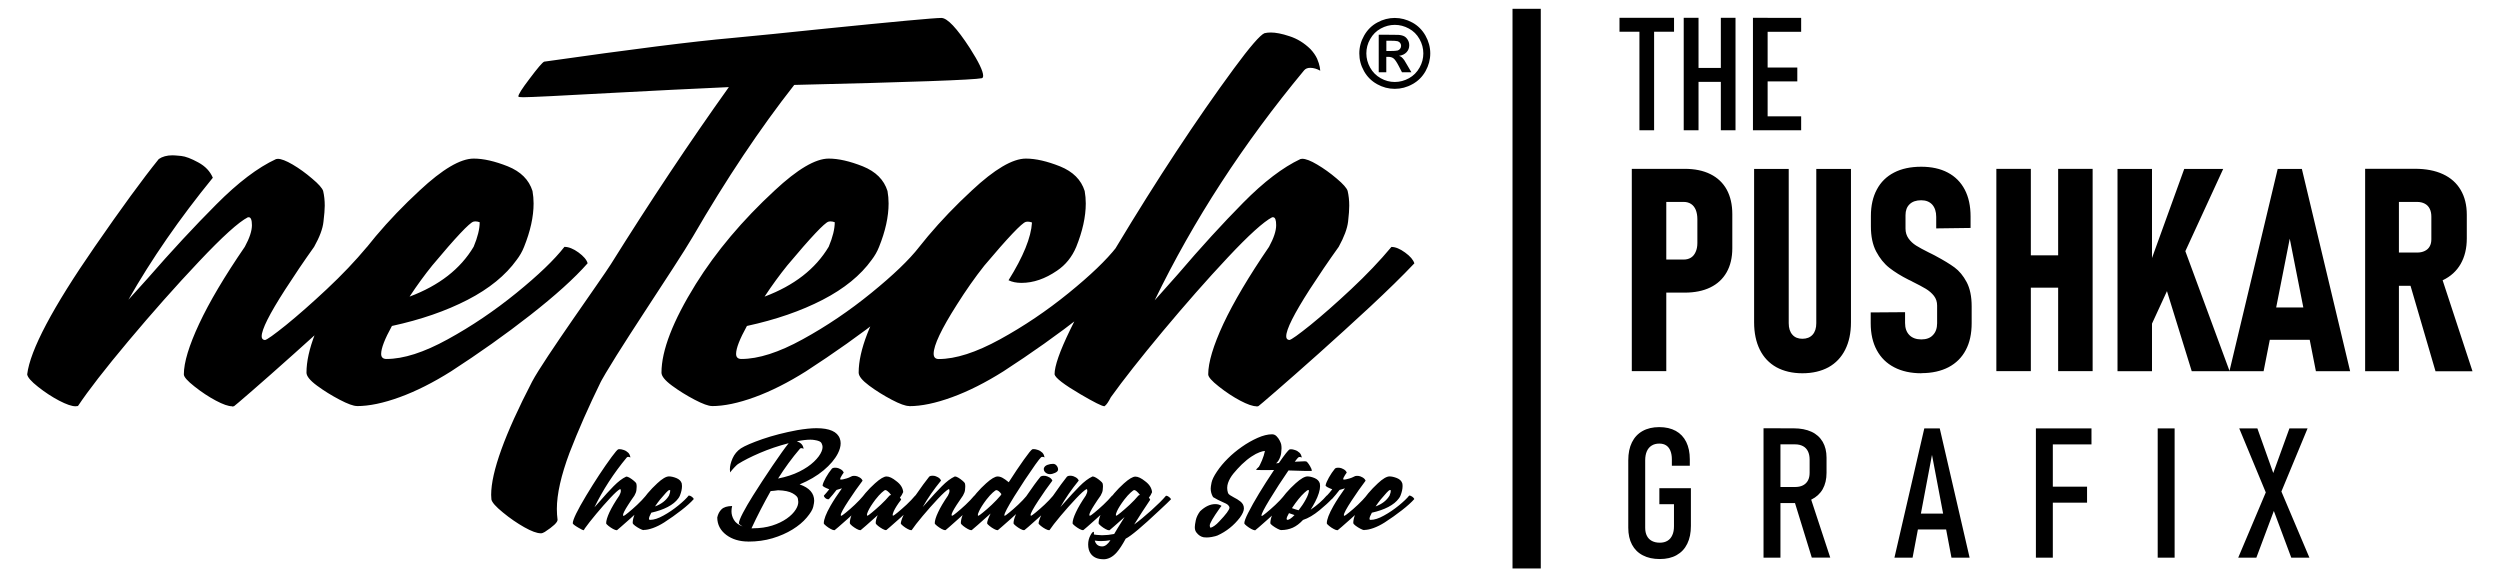 <svg xmlns="http://www.w3.org/2000/svg" xmlns:xlink="http://www.w3.org/1999/xlink" xml:space="preserve" width="39mm" height="9mm" style="shape-rendering:geometricPrecision; text-rendering:geometricPrecision; image-rendering:optimizeQuality; fill-rule:evenodd; clip-rule:evenodd" viewBox="0 0 39 9"> <defs> <style type="text/css"> .fil0 {fill:black;fill-rule:nonzero} </style> </defs> <g id="Layer_x0020_1">  <path class="fil0" d="M26.378 7.614l0 0.59c0,0.109 -0.019,0.202 -0.057,0.279 -0.038,0.078 -0.093,0.136 -0.166,0.177 -0.072,0.041 -0.16,0.061 -0.261,0.061 -0.104,0 -0.192,-0.019 -0.266,-0.058 -0.074,-0.038 -0.13,-0.094 -0.169,-0.167 -0.039,-0.073 -0.058,-0.161 -0.058,-0.263l0 -1.053c0,-0.109 0.019,-0.202 0.057,-0.279 0.038,-0.077 0.093,-0.136 0.166,-0.177 0.073,-0.041 0.16,-0.061 0.261,-0.061 0.1,0 0.186,0.02 0.257,0.059 0.071,0.039 0.126,0.097 0.163,0.172 0.037,0.075 0.056,0.166 0.056,0.271l0 0.1 -0.28 0 0 -0.1c0,-0.052 -0.008,-0.096 -0.023,-0.133 -0.015,-0.037 -0.037,-0.065 -0.066,-0.084 -0.029,-0.019 -0.065,-0.028 -0.107,-0.028 -0.046,0 -0.086,0.01 -0.119,0.031 -0.033,0.02 -0.058,0.05 -0.075,0.088 -0.017,0.039 -0.026,0.086 -0.026,0.142l0 1.053c0,0.049 0.009,0.091 0.027,0.126 0.018,0.035 0.044,0.061 0.078,0.079 0.035,0.018 0.075,0.027 0.124,0.027 0.046,0 0.086,-0.01 0.119,-0.03 0.033,-0.02 0.058,-0.049 0.075,-0.088 0.018,-0.038 0.026,-0.085 0.026,-0.139l0 -0.344 -0.228 0 0 -0.249 0.491 0zm1.256 -0.017l0.372 0c0.047,0 0.088,-0.009 0.121,-0.026 0.034,-0.018 0.06,-0.043 0.077,-0.076 0.018,-0.033 0.026,-0.073 0.026,-0.121l0 -0.205c0,-0.05 -0.009,-0.093 -0.026,-0.128 -0.018,-0.036 -0.043,-0.063 -0.077,-0.081 -0.034,-0.018 -0.074,-0.028 -0.121,-0.028l-0.372 0 0 -0.25 0.348 0c0.107,0 0.199,0.018 0.276,0.053 0.077,0.035 0.135,0.088 0.176,0.157 0.04,0.069 0.06,0.151 0.06,0.248l0 0.236c0,0.099 -0.02,0.184 -0.06,0.255 -0.04,0.07 -0.099,0.124 -0.176,0.162 -0.077,0.037 -0.169,0.055 -0.276,0.055l-0.348 0 0 -0.25zm-0.123 -0.916l0.264 0 0 2.019 -0.264 0 0 -2.019zm0.47 1.103l0.249 -0.064 0.322 0.979 -0.288 0 -0.282 -0.916zm2.037 -1.101l0.242 0 0.466 2.017 -0.283 0 -0.304 -1.604 -0.303 1.604 -0.283 0 0.466 -2.017zm-0.168 1.329l0.598 0 0 0.248 -0.598 0 0 -0.248zm1.91 -1.329l0.264 0 0 2.017 -0.264 0 0 -2.017zm0.139 0.909l0.659 0 0 0.25 -0.659 0 0 -0.25zm0 -0.909l0.728 0 0 0.25 -0.728 0 0 -0.25zm2.025 2.017l-0.264 0 0 -2.017 0.264 0 0 2.017zm1.492 -0.882l-0.044 -0.074 -0.44 -1.061 0.283 0 0.291 0.817 0.047 0.081 0.474 1.119 -0.283 0 -0.329 -0.882zm-0.014 -0.271l0.313 -0.864 0.283 0 -0.454 1.095 -0.345 0.922 -0.283 0 0.487 -1.153zm-9.827 -7.125l0.229 0 0 1.61 -0.229 0 0 -1.61zm-0.311 -0.144l0.851 0 0 0.217 -0.851 0 0 -0.217zm1.581 0l0.229 0 0 1.754 -0.229 0 0 -1.754zm-0.579 0l0.231 0 0 1.754 -0.231 0 0 -1.754zm0.153 0.782l0.538 0 0 0.217 -0.538 0 0 -0.217zm0.927 -0.782l0.229 0 0 1.754 -0.229 0 0 -1.754zm0.119 1.537l0.633 0 0 0.217 -0.633 0 0 -0.217zm0 -0.762l0.573 0 0 0.217 -0.573 0 0 -0.217zm0 -0.774l0.633 0 0 0.217 -0.633 0 0 -0.217zm-1.757 3.77l0.558 0c0.043,0 0.081,-0.01 0.113,-0.03 0.032,-0.02 0.056,-0.05 0.073,-0.089 0.018,-0.039 0.027,-0.085 0.027,-0.139l0 -0.371c0,-0.056 -0.009,-0.105 -0.025,-0.146 -0.017,-0.04 -0.041,-0.071 -0.073,-0.092 -0.032,-0.021 -0.07,-0.032 -0.115,-0.032l-0.558 0 0 -0.516 0.573 0c0.156,0 0.29,0.027 0.402,0.083 0.111,0.055 0.196,0.136 0.254,0.241 0.058,0.107 0.087,0.234 0.087,0.383l0 0.532c0,0.146 -0.03,0.271 -0.088,0.374 -0.059,0.104 -0.144,0.183 -0.255,0.237 -0.111,0.054 -0.244,0.081 -0.399,0.081l-0.573 0 0 -0.517zm-0.252 -1.415l0.538 0 0 3.156 -0.538 0 0 -3.156zm2.661 3.189c-0.156,0 -0.291,-0.032 -0.405,-0.094 -0.113,-0.063 -0.2,-0.155 -0.259,-0.274 -0.059,-0.119 -0.089,-0.262 -0.089,-0.428l0 -2.392 0.54 0 0 2.407c0,0.077 0.019,0.136 0.057,0.179 0.037,0.043 0.09,0.064 0.156,0.064 0.068,0 0.121,-0.021 0.16,-0.064 0.038,-0.043 0.057,-0.102 0.057,-0.179l0 -2.407 0.541 0 0 2.392c0,0.166 -0.03,0.309 -0.09,0.428 -0.06,0.119 -0.147,0.211 -0.26,0.274 -0.114,0.062 -0.25,0.094 -0.407,0.094zm1.858 0c-0.165,0 -0.307,-0.031 -0.425,-0.093 -0.118,-0.061 -0.209,-0.15 -0.272,-0.267 -0.063,-0.116 -0.095,-0.256 -0.095,-0.42l0 -0.169 0.536 -0.004 0 0.169c0,0.08 0.022,0.142 0.067,0.188 0.044,0.045 0.107,0.068 0.187,0.068 0.078,0 0.139,-0.022 0.181,-0.068 0.043,-0.044 0.065,-0.106 0.065,-0.184l0 -0.276c0,-0.058 -0.016,-0.108 -0.049,-0.151 -0.033,-0.042 -0.075,-0.079 -0.126,-0.11 -0.052,-0.031 -0.121,-0.068 -0.21,-0.112 -0.006,-0.003 -0.011,-0.006 -0.016,-0.009 -0.005,-0.002 -0.01,-0.005 -0.016,-0.008l-0.028 -0.013c-0.117,-0.059 -0.217,-0.121 -0.299,-0.185 -0.083,-0.065 -0.151,-0.15 -0.207,-0.256 -0.055,-0.105 -0.082,-0.236 -0.082,-0.391l0 -0.163c0,-0.16 0.031,-0.298 0.093,-0.413 0.061,-0.115 0.15,-0.203 0.268,-0.264 0.118,-0.061 0.259,-0.091 0.424,-0.091 0.16,0 0.299,0.03 0.414,0.091 0.116,0.061 0.204,0.15 0.265,0.266 0.061,0.116 0.091,0.256 0.091,0.42l0 0.178 -0.536 0.007 0 -0.18c0,-0.081 -0.021,-0.144 -0.061,-0.19 -0.042,-0.046 -0.099,-0.069 -0.173,-0.069 -0.079,0 -0.139,0.021 -0.181,0.062 -0.043,0.041 -0.064,0.098 -0.064,0.17l0 0.21c0,0.059 0.016,0.11 0.047,0.154 0.031,0.044 0.07,0.08 0.117,0.11 0.047,0.03 0.113,0.065 0.196,0.107 0.016,0.007 0.032,0.015 0.049,0.024 0.016,0.009 0.033,0.018 0.051,0.026 0.003,0.002 0.005,0.003 0.007,0.004 0.002,0.002 0.004,0.003 0.007,0.004 0.12,0.064 0.217,0.123 0.291,0.177 0.073,0.054 0.136,0.13 0.189,0.229 0.052,0.099 0.078,0.224 0.078,0.378l0 0.262c0,0.164 -0.03,0.304 -0.092,0.42 -0.061,0.116 -0.151,0.205 -0.268,0.267 -0.117,0.061 -0.258,0.093 -0.422,0.093zm2.132 -3.189l0.538 0 0 3.156 -0.538 0 0 -3.156zm-0.964 0l0.538 0 0 3.156 -0.538 0 0 -3.156zm0.256 1.349l1.057 0 0 0.505 -1.057 0 0 -0.505zm2.061 0.349l0.614 -1.697 0.608 0 -1.222 2.655 0 -0.957zm-0.427 -1.697l0.538 0 0 3.156 -0.538 0 0 -3.156zm0.625 1.433l0.369 -0.324 0.755 2.047 -0.591 0 -0.533 -1.723zm1.873 -1.433l0.378 0 0.753 3.156 -0.534 0 -0.408 -2.068 -0.408 2.068 -0.533 0 0.753 -3.156zm-0.241 2.162l0.859 0 0 0.504 -0.859 0 0 -0.504zm1.847 -0.857l0.569 0c0.046,0 0.086,-0.008 0.12,-0.025 0.034,-0.016 0.06,-0.04 0.077,-0.071 0.018,-0.031 0.026,-0.069 0.026,-0.112l0 -0.352c0,-0.047 -0.008,-0.089 -0.026,-0.124 -0.017,-0.035 -0.043,-0.061 -0.077,-0.079 -0.034,-0.018 -0.074,-0.027 -0.12,-0.027l-0.569 0 0 -0.517 0.536 0c0.17,0 0.316,0.028 0.437,0.084 0.121,0.056 0.213,0.138 0.276,0.245 0.064,0.108 0.096,0.237 0.096,0.388l0 0.369c0,0.155 -0.032,0.287 -0.096,0.399 -0.063,0.11 -0.156,0.195 -0.278,0.253 -0.122,0.058 -0.267,0.087 -0.436,0.087l-0.536 0 0 -0.516zm-0.241 -1.307l0.527 0 0 3.158 -0.527 0 0 -3.158zm0.679 1.726l0.493 -0.099 0.503 1.532 -0.577 0 -0.419 -1.433zm-15.948 -3.563l0.048 0c0.069,0 0.112,-0.003 0.128,-0.008 0.017,-0.005 0.03,-0.015 0.039,-0.028 0.01,-0.013 0.015,-0.028 0.015,-0.045 0,-0.017 -0.005,-0.031 -0.014,-0.044 -0.009,-0.013 -0.023,-0.022 -0.04,-0.028 -0.017,-0.005 -0.06,-0.008 -0.128,-0.008l-0.048 0 0 0.16zm-0.119 0.334l0 -0.588 0.119 0c0.112,0 0.174,0.001 0.188,0.002 0.04,0.003 0.07,0.011 0.092,0.023 0.022,0.012 0.04,0.031 0.055,0.056 0.015,0.025 0.022,0.053 0.022,0.084 0,0.042 -0.014,0.078 -0.042,0.108 -0.028,0.03 -0.067,0.049 -0.117,0.056 0.018,0.007 0.032,0.014 0.041,0.022 0.01,0.008 0.023,0.023 0.04,0.045 0.004,0.006 0.019,0.03 0.043,0.072l0.069 0.118 -0.147 0 -0.049 -0.095c-0.033,-0.064 -0.061,-0.105 -0.082,-0.121 -0.021,-0.017 -0.049,-0.025 -0.083,-0.025l-0.031 0 0 0.241 -0.119 0zm0.251 -0.742c-0.076,0 -0.149,0.019 -0.219,0.057 -0.07,0.038 -0.125,0.093 -0.165,0.164 -0.041,0.071 -0.06,0.146 -0.06,0.224 0,0.078 0.02,0.152 0.059,0.222 0.039,0.07 0.094,0.125 0.164,0.165 0.07,0.04 0.144,0.059 0.221,0.059 0.077,0 0.151,-0.02 0.222,-0.059 0.07,-0.039 0.125,-0.095 0.164,-0.165 0.04,-0.07 0.059,-0.144 0.059,-0.222 0,-0.078 -0.02,-0.153 -0.06,-0.224 -0.04,-0.071 -0.095,-0.126 -0.166,-0.164 -0.07,-0.038 -0.143,-0.057 -0.219,-0.057zm-0.001 -0.108c0.095,0 0.186,0.024 0.273,0.071 0.087,0.047 0.156,0.116 0.206,0.204 0.05,0.089 0.075,0.182 0.075,0.278 0,0.097 -0.025,0.189 -0.073,0.276 -0.049,0.087 -0.117,0.156 -0.205,0.204 -0.087,0.049 -0.179,0.073 -0.276,0.073 -0.097,0 -0.188,-0.024 -0.276,-0.073 -0.087,-0.049 -0.156,-0.117 -0.204,-0.204 -0.049,-0.087 -0.073,-0.179 -0.073,-0.276 0,-0.097 0.025,-0.19 0.075,-0.278 0.05,-0.088 0.118,-0.157 0.206,-0.204 0.087,-0.048 0.178,-0.071 0.273,-0.071zm-2.157 6.058c-0.058,0 -0.142,-0.029 -0.254,-0.088 -0.111,-0.059 -0.222,-0.132 -0.333,-0.22 -0.111,-0.087 -0.166,-0.15 -0.166,-0.19 0,-0.185 0.079,-0.449 0.237,-0.789 0.16,-0.34 0.397,-0.74 0.712,-1.201 0.074,-0.136 0.111,-0.248 0.111,-0.337 0,-0.081 -0.015,-0.124 -0.049,-0.124l-0.013 0c-0.133,0.069 -0.365,0.278 -0.692,0.627 -0.329,0.35 -0.665,0.734 -1.014,1.151 -0.348,0.418 -0.619,0.762 -0.811,1.03 -0.038,0.074 -0.069,0.119 -0.094,0.136 0,0.003 -0.003,0.004 -0.008,0.004 -0.035,0 -0.159,-0.062 -0.369,-0.185 -0.261,-0.153 -0.397,-0.258 -0.407,-0.313 0,-0.257 0.322,-0.921 0.966,-1.99 0.636,-1.057 1.248,-1.986 1.835,-2.784 0.248,-0.337 0.407,-0.519 0.473,-0.547 0.029,-0.007 0.062,-0.011 0.098,-0.011 0.077,0 0.174,0.018 0.293,0.058 0.119,0.038 0.229,0.105 0.327,0.201 0.046,0.049 0.081,0.1 0.104,0.15 0.021,0.051 0.035,0.094 0.041,0.129l0.008 0.058c-0.052,-0.029 -0.105,-0.045 -0.157,-0.045 -0.041,0 -0.072,0.013 -0.094,0.038 -0.949,1.143 -1.727,2.34 -2.332,3.589l0.362 -0.407c0.358,-0.42 0.699,-0.792 1.019,-1.116 0.322,-0.326 0.619,-0.552 0.893,-0.681l0.028 -0.004c0.053,0 0.131,0.029 0.233,0.09 0.102,0.06 0.204,0.133 0.305,0.219 0.1,0.084 0.157,0.149 0.17,0.192 0.017,0.072 0.025,0.149 0.025,0.23 0,0.058 -0.005,0.142 -0.018,0.25 -0.013,0.108 -0.062,0.239 -0.146,0.392 -0.16,0.223 -0.31,0.445 -0.454,0.667 -0.243,0.379 -0.365,0.621 -0.365,0.729 0,0.035 0.015,0.055 0.049,0.058 0.032,-0.005 0.142,-0.084 0.329,-0.234 0.187,-0.152 0.399,-0.338 0.636,-0.56 0.237,-0.222 0.446,-0.441 0.627,-0.658 0.063,0 0.133,0.029 0.213,0.087 0.08,0.058 0.128,0.114 0.145,0.169 -0.19,0.201 -0.42,0.425 -0.689,0.676 -0.271,0.251 -0.538,0.494 -0.802,0.73 -0.265,0.236 -0.486,0.431 -0.663,0.584 -0.177,0.153 -0.27,0.233 -0.278,0.237 -0.008,0.003 -0.019,0.006 -0.032,0.006zm-5.42 -0.004c-0.055,0 -0.145,-0.032 -0.27,-0.098 -0.125,-0.066 -0.243,-0.139 -0.352,-0.22 -0.109,-0.081 -0.164,-0.149 -0.164,-0.203 0,-0.345 0.178,-0.806 0.535,-1.381 0.319,-0.511 0.729,-0.997 1.23,-1.46 0.356,-0.333 0.637,-0.498 0.844,-0.498 0.153,0 0.33,0.041 0.532,0.121 0.202,0.082 0.33,0.209 0.385,0.385 0.011,0.063 0.017,0.128 0.017,0.194 0,0.208 -0.051,0.435 -0.149,0.678 -0.066,0.157 -0.166,0.281 -0.3,0.371 -0.184,0.126 -0.368,0.19 -0.554,0.19 -0.08,0 -0.147,-0.014 -0.202,-0.041 0.23,-0.368 0.352,-0.668 0.366,-0.901 -0.022,-0.008 -0.042,-0.013 -0.062,-0.013 -0.014,0 -0.027,0.001 -0.036,0.004 -0.06,0.017 -0.277,0.244 -0.646,0.682 -0.146,0.184 -0.288,0.387 -0.428,0.609 -0.241,0.379 -0.362,0.633 -0.362,0.765 0,0.055 0.027,0.083 0.079,0.083 0.263,0 0.581,-0.102 0.955,-0.307 0.372,-0.204 0.73,-0.445 1.071,-0.722 0.341,-0.277 0.591,-0.516 0.75,-0.72 0.066,0 0.139,0.029 0.219,0.087 0.079,0.058 0.128,0.114 0.143,0.169 -0.208,0.236 -0.507,0.505 -0.894,0.808 -0.388,0.303 -0.8,0.595 -1.235,0.877 -0.278,0.175 -0.545,0.31 -0.8,0.403 -0.257,0.094 -0.479,0.14 -0.668,0.14zm-2.253 -1.707c0.46,-0.173 0.793,-0.431 1,-0.778 0.063,-0.15 0.094,-0.278 0.094,-0.382 -0.022,-0.008 -0.042,-0.013 -0.062,-0.013 -0.014,0 -0.027,0.001 -0.036,0.004 -0.06,0.017 -0.275,0.244 -0.642,0.682 -0.118,0.146 -0.236,0.307 -0.354,0.486zm-0.823 1.707c-0.052,0 -0.142,-0.032 -0.268,-0.098 -0.126,-0.066 -0.244,-0.139 -0.354,-0.22 -0.11,-0.081 -0.164,-0.149 -0.164,-0.203 0,-0.345 0.178,-0.806 0.535,-1.381 0.319,-0.511 0.729,-0.997 1.23,-1.46 0.357,-0.333 0.637,-0.498 0.844,-0.498 0.153,0 0.33,0.041 0.532,0.121 0.202,0.082 0.33,0.209 0.385,0.385 0.011,0.063 0.017,0.128 0.017,0.194 0,0.208 -0.051,0.435 -0.149,0.678 -0.029,0.074 -0.069,0.142 -0.115,0.202 -0.173,0.241 -0.428,0.449 -0.765,0.623 -0.337,0.174 -0.73,0.31 -1.181,0.408 -0.112,0.203 -0.169,0.348 -0.169,0.436 0,0.052 0.028,0.079 0.083,0.079 0.265,0 0.584,-0.102 0.956,-0.307 0.372,-0.204 0.729,-0.445 1.069,-0.722 0.341,-0.277 0.591,-0.516 0.75,-0.72 0.066,0 0.139,0.029 0.219,0.087 0.079,0.058 0.128,0.114 0.143,0.169 -0.208,0.236 -0.507,0.505 -0.894,0.808 -0.387,0.303 -0.8,0.595 -1.235,0.877 -0.278,0.175 -0.545,0.31 -0.8,0.403 -0.257,0.094 -0.479,0.14 -0.668,0.14zm-4.715 -1.707c0.46,-0.173 0.793,-0.431 0.999,-0.778 0.063,-0.15 0.094,-0.278 0.094,-0.382 -0.022,-0.008 -0.042,-0.013 -0.062,-0.013 -0.014,0 -0.027,0.001 -0.036,0.004 -0.06,0.017 -0.275,0.244 -0.641,0.682 -0.118,0.146 -0.236,0.307 -0.354,0.486zm-0.823 1.707c-0.052,0 -0.142,-0.032 -0.268,-0.098 -0.126,-0.066 -0.244,-0.139 -0.354,-0.22 -0.11,-0.081 -0.164,-0.149 -0.164,-0.203 0,-0.345 0.178,-0.806 0.535,-1.381 0.319,-0.511 0.729,-0.997 1.23,-1.46 0.357,-0.333 0.637,-0.498 0.844,-0.498 0.153,0 0.33,0.041 0.532,0.121 0.202,0.082 0.33,0.209 0.385,0.385 0.011,0.063 0.017,0.128 0.017,0.194 0,0.208 -0.051,0.435 -0.149,0.678 -0.029,0.074 -0.069,0.142 -0.115,0.202 -0.173,0.241 -0.428,0.449 -0.765,0.623 -0.337,0.174 -0.73,0.31 -1.181,0.408 -0.112,0.203 -0.168,0.348 -0.168,0.436 0,0.052 0.028,0.079 0.083,0.079 0.265,0 0.584,-0.102 0.956,-0.307 0.372,-0.204 0.729,-0.445 1.07,-0.722 0.341,-0.277 0.591,-0.516 0.75,-0.72 0.066,0 0.139,0.029 0.219,0.087 0.079,0.058 0.128,0.114 0.143,0.169 -0.208,0.236 -0.507,0.505 -0.894,0.808 -0.387,0.303 -0.8,0.595 -1.235,0.877 -0.278,0.175 -0.545,0.31 -0.8,0.403 -0.257,0.094 -0.479,0.14 -0.668,0.14zm-1.946 0.004c-0.058,0 -0.142,-0.029 -0.253,-0.088 -0.111,-0.059 -0.222,-0.132 -0.333,-0.22 -0.111,-0.087 -0.167,-0.15 -0.167,-0.19 0,-0.185 0.08,-0.449 0.239,-0.789 0.159,-0.34 0.396,-0.74 0.712,-1.201 0.074,-0.136 0.111,-0.248 0.111,-0.337 0,-0.081 -0.017,-0.124 -0.049,-0.124l-0.013 0c-0.145,0.074 -0.4,0.305 -0.765,0.692 -0.365,0.386 -0.73,0.799 -1.098,1.237 -0.368,0.439 -0.629,0.776 -0.786,1.012 -0.003,0 -0.003,0.001 -0.003,0.004l-0.038 0.004c-0.058,0 -0.142,-0.029 -0.256,-0.088 -0.112,-0.059 -0.222,-0.131 -0.329,-0.216 -0.107,-0.084 -0.163,-0.149 -0.169,-0.194 0.046,-0.378 0.397,-1.042 1.053,-1.99 0.414,-0.599 0.747,-1.056 1,-1.369 0.055,-0.038 0.126,-0.058 0.213,-0.058 0.022,0 0.067,0.003 0.136,0.01 0.069,0.007 0.157,0.041 0.267,0.101 0.111,0.06 0.185,0.14 0.227,0.239 -0.519,0.636 -0.957,1.27 -1.317,1.903l0.296 -0.328c0.378,-0.434 0.737,-0.82 1.075,-1.159 0.338,-0.34 0.648,-0.576 0.932,-0.707l0.028 -0.004c0.052,0 0.129,0.029 0.233,0.09 0.102,0.06 0.203,0.133 0.303,0.219 0.101,0.084 0.157,0.149 0.171,0.192 0.017,0.072 0.025,0.149 0.025,0.23 0,0.058 -0.007,0.142 -0.02,0.25 -0.011,0.108 -0.06,0.239 -0.146,0.392 -0.159,0.223 -0.309,0.445 -0.452,0.667 -0.244,0.379 -0.366,0.621 -0.366,0.729 0,0.035 0.017,0.055 0.051,0.058 0.032,-0.005 0.142,-0.084 0.329,-0.234 0.187,-0.152 0.399,-0.338 0.636,-0.56 0.237,-0.222 0.445,-0.441 0.626,-0.658 0.063,0 0.135,0.029 0.215,0.087 0.079,0.058 0.128,0.114 0.143,0.169 -0.19,0.201 -0.418,0.425 -0.688,0.676 -0.271,0.251 -0.538,0.494 -0.803,0.73 -0.264,0.236 -0.484,0.431 -0.661,0.584 -0.177,0.153 -0.27,0.233 -0.278,0.237 -0.008,0.003 -0.02,0.006 -0.034,0.006zm4.813 1.981c-0.058,0 -0.143,-0.031 -0.255,-0.094 -0.111,-0.063 -0.223,-0.139 -0.333,-0.23 -0.111,-0.09 -0.171,-0.158 -0.18,-0.203l-0.004 -0.072c0,-0.355 0.212,-0.944 0.639,-1.767l1.073 0c-0.191,0.39 -0.354,0.76 -0.49,1.112 -0.131,0.351 -0.197,0.643 -0.197,0.874 0,0.06 0.004,0.117 0.011,0.17 0,0.04 -0.067,0.103 -0.199,0.189 -0.023,0.014 -0.044,0.022 -0.064,0.022zm-0.133 -2.366c0.187,-0.354 1.089,-1.608 1.229,-1.832 0.609,-0.974 1.221,-1.895 1.84,-2.762 -0.569,0.026 -1.172,0.055 -1.813,0.09 -0.82,0.045 -1.284,0.068 -1.395,0.068 -0.05,0 -0.076,-0.004 -0.076,-0.012 0,-0.032 0.058,-0.123 0.174,-0.275 0.125,-0.167 0.202,-0.257 0.229,-0.268 1.357,-0.193 2.334,-0.317 2.929,-0.369 0.396,-0.037 0.872,-0.085 1.424,-0.143 1.118,-0.113 1.733,-0.17 1.843,-0.17 0.093,0 0.241,0.157 0.445,0.471 0.138,0.216 0.207,0.36 0.207,0.43 0,0.021 -0.006,0.034 -0.019,0.039 -0.129,0.027 -1.104,0.062 -2.928,0.105 -0.53,0.675 -1.058,1.464 -1.581,2.366 -0.264,0.454 -1.267,1.918 -1.47,2.329l-1.04 -0.067zm1.318 2.318c-0.013,0 -0.031,-0.006 -0.055,-0.019 -0.024,-0.013 -0.048,-0.029 -0.072,-0.048 -0.024,-0.019 -0.036,-0.033 -0.036,-0.041 0,-0.04 0.017,-0.097 0.051,-0.171 0.035,-0.074 0.086,-0.161 0.154,-0.261 0.016,-0.029 0.024,-0.054 0.024,-0.073 0,-0.018 -0.003,-0.027 -0.011,-0.027l-0.003 0c-0.029,0.015 -0.079,0.06 -0.15,0.136 -0.071,0.076 -0.144,0.159 -0.22,0.25 -0.076,0.091 -0.134,0.165 -0.176,0.224 -0.008,0.016 -0.015,0.026 -0.02,0.03 0,0.001 -0.001,0.001 -0.002,0.001 -0.008,0 -0.034,-0.013 -0.08,-0.04 -0.057,-0.033 -0.086,-0.056 -0.088,-0.068 0,-0.056 0.07,-0.2 0.209,-0.432 0.138,-0.229 0.271,-0.431 0.398,-0.604 0.054,-0.073 0.088,-0.113 0.103,-0.119 0.006,-0.002 0.013,-0.002 0.021,-0.002 0.017,0 0.038,0.004 0.064,0.013 0.026,0.008 0.05,0.023 0.071,0.043 0.01,0.011 0.018,0.022 0.022,0.033 0.005,0.011 0.008,0.02 0.009,0.028l0.002 0.013c-0.011,-0.006 -0.023,-0.01 -0.034,-0.01 -0.009,0 -0.015,0.003 -0.021,0.008 -0.206,0.248 -0.374,0.508 -0.506,0.779l0.079 -0.088c0.078,-0.091 0.152,-0.172 0.221,-0.242 0.07,-0.071 0.134,-0.12 0.194,-0.148l0.006 -0.001c0.012,0 0.028,0.006 0.051,0.019 0.022,0.013 0.044,0.029 0.066,0.048 0.022,0.018 0.034,0.032 0.037,0.042 0.004,0.015 0.005,0.032 0.005,0.05 0,0.013 -0.001,0.031 -0.004,0.054 -0.003,0.024 -0.013,0.052 -0.032,0.085 -0.035,0.048 -0.067,0.097 -0.098,0.145 -0.053,0.082 -0.079,0.135 -0.079,0.158 0,0.008 0.003,0.012 0.011,0.012 0.007,-0.001 0.031,-0.018 0.071,-0.051 0.041,-0.033 0.086,-0.073 0.138,-0.121 0.051,-0.048 0.097,-0.096 0.136,-0.143 0.014,0 0.029,0.006 0.046,0.019 0.017,0.013 0.028,0.025 0.031,0.036 -0.041,0.043 -0.091,0.092 -0.149,0.147 -0.059,0.054 -0.117,0.107 -0.174,0.158 -0.058,0.051 -0.105,0.093 -0.144,0.127 -0.038,0.033 -0.059,0.051 -0.06,0.051 -0.002,0.001 -0.004,0.001 -0.007,0.001zm0.422 -0.001c-0.011,0 -0.031,-0.007 -0.058,-0.021 -0.027,-0.014 -0.053,-0.03 -0.077,-0.048 -0.024,-0.018 -0.036,-0.032 -0.036,-0.044 0,-0.075 0.039,-0.175 0.116,-0.3 0.069,-0.111 0.158,-0.216 0.267,-0.317 0.077,-0.072 0.138,-0.108 0.183,-0.108 0.033,0 0.072,0.009 0.115,0.026 0.044,0.018 0.072,0.045 0.084,0.083 0.002,0.014 0.004,0.028 0.004,0.042 0,0.045 -0.011,0.094 -0.032,0.147 -0.006,0.016 -0.015,0.031 -0.025,0.044 -0.037,0.052 -0.093,0.097 -0.166,0.135 -0.073,0.038 -0.158,0.067 -0.256,0.089 -0.024,0.044 -0.036,0.075 -0.036,0.095 0,0.011 0.006,0.017 0.018,0.017 0.058,0 0.127,-0.022 0.207,-0.067 0.081,-0.044 0.158,-0.097 0.232,-0.157 0.074,-0.06 0.128,-0.112 0.163,-0.156 0.014,0 0.03,0.006 0.048,0.019 0.017,0.013 0.028,0.025 0.031,0.036 -0.045,0.051 -0.11,0.11 -0.194,0.175 -0.084,0.066 -0.174,0.129 -0.268,0.19 -0.06,0.038 -0.118,0.067 -0.174,0.087 -0.056,0.02 -0.104,0.03 -0.145,0.03zm0.178 -0.37c0.1,-0.037 0.172,-0.093 0.217,-0.169 0.014,-0.033 0.02,-0.06 0.02,-0.083 -0.005,-0.002 -0.009,-0.003 -0.013,-0.003 -0.003,0 -0.006,0 -0.008,0.001 -0.013,0.004 -0.06,0.053 -0.139,0.148 -0.026,0.032 -0.051,0.067 -0.077,0.105zm1.454 0.548c-0.137,0 -0.252,-0.035 -0.344,-0.104 -0.092,-0.07 -0.139,-0.16 -0.14,-0.271 0.011,-0.052 0.033,-0.095 0.067,-0.128 0.034,-0.033 0.089,-0.05 0.165,-0.051 -0.007,0.029 -0.01,0.057 -0.01,0.083 0,0.045 0.012,0.089 0.038,0.133 0.025,0.044 0.071,0.078 0.136,0.103 -0.038,-0.023 -0.058,-0.04 -0.059,-0.049 0.001,-0.029 0.022,-0.083 0.063,-0.162 0.041,-0.078 0.093,-0.168 0.157,-0.27 0.092,-0.147 0.194,-0.302 0.304,-0.465 0.111,-0.163 0.195,-0.281 0.253,-0.353 -0.159,0.041 -0.309,0.092 -0.449,0.152 -0.14,0.06 -0.254,0.118 -0.343,0.174 -0.014,0.01 -0.033,0.029 -0.059,0.056 -0.025,0.027 -0.046,0.051 -0.062,0.074 -0.002,-0.016 -0.004,-0.032 -0.004,-0.048 0,-0.051 0.014,-0.108 0.042,-0.172 0.028,-0.063 0.071,-0.115 0.129,-0.155 0.064,-0.041 0.177,-0.089 0.337,-0.145 0.16,-0.055 0.342,-0.102 0.545,-0.14 0.114,-0.019 0.213,-0.03 0.297,-0.03 0.205,0 0.326,0.054 0.365,0.162 0.009,0.024 0.013,0.048 0.013,0.074 0,0.049 -0.015,0.102 -0.044,0.159 -0.046,0.089 -0.12,0.177 -0.223,0.263 -0.103,0.086 -0.227,0.159 -0.373,0.219 0.152,0.052 0.227,0.138 0.227,0.256 0,0.019 -0.005,0.051 -0.015,0.094 -0.01,0.044 -0.044,0.099 -0.101,0.167 -0.057,0.068 -0.131,0.13 -0.222,0.186 -0.091,0.056 -0.195,0.102 -0.312,0.137 -0.117,0.035 -0.243,0.052 -0.377,0.052zm0.466 -0.983c0.126,-0.025 0.236,-0.061 0.33,-0.108 0.094,-0.047 0.171,-0.099 0.229,-0.155 0.059,-0.056 0.098,-0.11 0.119,-0.161 0.01,-0.024 0.015,-0.047 0.015,-0.068 0,-0.017 -0.005,-0.037 -0.017,-0.061 -0.011,-0.023 -0.048,-0.039 -0.111,-0.048 -0.018,-0.003 -0.039,-0.005 -0.062,-0.005 -0.056,0 -0.126,0.008 -0.211,0.025 0.029,0.01 0.053,0.024 0.072,0.043 0.01,0.011 0.017,0.022 0.022,0.033 0.005,0.011 0.008,0.02 0.009,0.028l0.001 0.013c-0.011,-0.006 -0.023,-0.01 -0.034,-0.01 -0.009,0 -0.016,0.003 -0.021,0.008 -0.127,0.148 -0.24,0.304 -0.342,0.466zm-0.388 0.776c0.107,0 0.205,-0.014 0.294,-0.042 0.089,-0.028 0.165,-0.065 0.228,-0.109 0.063,-0.044 0.11,-0.092 0.141,-0.142 0.026,-0.041 0.039,-0.081 0.039,-0.118 0,-0.008 -0.002,-0.025 -0.006,-0.051 -0.004,-0.026 -0.031,-0.054 -0.082,-0.083 -0.051,-0.029 -0.126,-0.045 -0.227,-0.048 -0.038,0.006 -0.077,0.01 -0.116,0.013 -0.108,0.192 -0.208,0.385 -0.299,0.581l0.028 0zm1.262 0.03c-0.012,0 -0.03,-0.006 -0.054,-0.019 -0.025,-0.013 -0.049,-0.029 -0.072,-0.048 -0.024,-0.019 -0.036,-0.033 -0.036,-0.041 0,-0.059 0.035,-0.15 0.104,-0.271 0.048,-0.084 0.108,-0.175 0.179,-0.274 -0.033,0.011 -0.061,0.019 -0.084,0.025 -0.039,0.051 -0.079,0.099 -0.12,0.144 -0.004,0.001 -0.009,0.002 -0.012,0.002 -0.013,0 -0.027,-0.006 -0.041,-0.017 -0.014,-0.011 -0.023,-0.025 -0.025,-0.04 0.028,-0.029 0.056,-0.063 0.084,-0.099 -0.069,-0.026 -0.104,-0.046 -0.104,-0.061 0.006,-0.032 0.024,-0.073 0.052,-0.123 0.028,-0.05 0.06,-0.097 0.096,-0.141 0.012,-0.008 0.027,-0.012 0.044,-0.012 0.005,0 0.016,0.001 0.031,0.002 0.015,0.002 0.035,0.009 0.058,0.022 0.024,0.013 0.04,0.03 0.049,0.052 -0.007,0.009 -0.016,0.022 -0.026,0.038 -0.019,0.03 -0.029,0.051 -0.029,0.063 0,0.006 0.004,0.009 0.011,0.009 0.006,0 0.017,-0.001 0.032,-0.004 0.015,-0.003 0.034,-0.008 0.058,-0.015 0.024,-0.007 0.045,-0.016 0.066,-0.027 0.012,-0.008 0.027,-0.013 0.046,-0.013 0.005,0 0.015,0.001 0.03,0.002 0.015,0.002 0.035,0.009 0.058,0.022 0.023,0.013 0.04,0.03 0.048,0.052 -0.069,0.09 -0.142,0.195 -0.219,0.312 -0.08,0.122 -0.121,0.197 -0.121,0.224 0,0.008 0.003,0.012 0.009,0.012 0.007,-0.001 0.03,-0.018 0.071,-0.051 0.041,-0.033 0.087,-0.073 0.138,-0.121 0.051,-0.048 0.096,-0.096 0.136,-0.143 0.014,0 0.03,0.006 0.048,0.019 0.017,0.013 0.027,0.025 0.031,0.036 -0.042,0.043 -0.092,0.092 -0.15,0.147 -0.058,0.054 -0.116,0.107 -0.173,0.158 -0.057,0.051 -0.105,0.093 -0.144,0.127 -0.038,0.033 -0.059,0.051 -0.061,0.051 -0.002,0.001 -0.004,0.001 -0.007,0.001zm0.811 0c-0.012,0 -0.031,-0.006 -0.055,-0.019 -0.024,-0.013 -0.048,-0.029 -0.072,-0.048 -0.024,-0.019 -0.036,-0.034 -0.036,-0.044 0,-0.034 0.01,-0.075 0.031,-0.123 -0.071,0.064 -0.132,0.118 -0.183,0.163 -0.051,0.045 -0.078,0.068 -0.081,0.069 -0.002,0.001 -0.005,0.002 -0.008,0.002 -0.013,0 -0.031,-0.006 -0.055,-0.019 -0.024,-0.013 -0.048,-0.029 -0.072,-0.048 -0.024,-0.019 -0.036,-0.035 -0.036,-0.047 0,-0.074 0.041,-0.174 0.121,-0.3 0.074,-0.115 0.165,-0.221 0.272,-0.317 0.08,-0.072 0.14,-0.107 0.18,-0.107 0.042,0 0.093,0.024 0.153,0.073 0.066,0.049 0.101,0.105 0.107,0.17 -0.015,0.035 -0.032,0.065 -0.052,0.088 0.009,0.009 0.016,0.019 0.02,0.03 -0.056,0.073 -0.094,0.134 -0.115,0.18 -0.012,0.028 -0.018,0.048 -0.018,0.059 0,0.008 0.003,0.012 0.008,0.012 0.007,-0.001 0.031,-0.018 0.071,-0.051 0.04,-0.033 0.086,-0.073 0.138,-0.121 0.051,-0.048 0.097,-0.096 0.136,-0.143 0.014,0 0.029,0.006 0.046,0.019 0.017,0.013 0.028,0.025 0.031,0.036 -0.041,0.043 -0.091,0.092 -0.149,0.147 -0.059,0.054 -0.117,0.107 -0.174,0.158 -0.058,0.051 -0.105,0.093 -0.144,0.127 -0.038,0.033 -0.058,0.051 -0.06,0.051 -0.002,0.001 -0.004,0.001 -0.007,0.001zm-0.292 -0.225c0.007,-0.001 0.03,-0.018 0.07,-0.051 0.04,-0.033 0.086,-0.073 0.138,-0.121 0.051,-0.048 0.097,-0.096 0.136,-0.143 0.006,-0.004 0.015,-0.008 0.024,-0.011 -0.017,-0.024 -0.035,-0.043 -0.053,-0.057 -0.014,-0.012 -0.026,-0.018 -0.037,-0.018 -0.007,0 -0.026,0.013 -0.056,0.04 -0.027,0.024 -0.06,0.061 -0.098,0.109 -0.055,0.073 -0.093,0.134 -0.114,0.18 -0.013,0.027 -0.018,0.047 -0.018,0.059 0,0.008 0.003,0.012 0.009,0.012zm1.213 0.225c-0.012,0 -0.031,-0.006 -0.055,-0.019 -0.024,-0.013 -0.048,-0.029 -0.072,-0.048 -0.024,-0.019 -0.036,-0.033 -0.036,-0.041 0,-0.04 0.017,-0.097 0.052,-0.171 0.034,-0.074 0.086,-0.161 0.154,-0.261 0.016,-0.029 0.024,-0.054 0.024,-0.073 0,-0.018 -0.004,-0.027 -0.011,-0.027l-0.003 0c-0.031,0.016 -0.087,0.066 -0.166,0.15 -0.079,0.084 -0.158,0.173 -0.238,0.268 -0.08,0.095 -0.136,0.168 -0.171,0.22 -0.001,0 -0.001,0 -0.001,0.001l-0.008 0.001c-0.013,0 -0.031,-0.006 -0.055,-0.019 -0.024,-0.013 -0.048,-0.028 -0.071,-0.047 -0.023,-0.018 -0.035,-0.032 -0.036,-0.042 0.01,-0.082 0.086,-0.226 0.228,-0.432 0.09,-0.13 0.162,-0.229 0.217,-0.297 0.012,-0.008 0.027,-0.013 0.046,-0.013 0.005,0 0.015,0.001 0.03,0.002 0.015,0.002 0.034,0.009 0.058,0.022 0.024,0.013 0.04,0.03 0.049,0.052 -0.113,0.138 -0.208,0.276 -0.286,0.413l0.064 -0.071c0.082,-0.094 0.16,-0.178 0.233,-0.252 0.073,-0.074 0.141,-0.125 0.202,-0.153l0.006 -0.001c0.011,0 0.028,0.006 0.051,0.019 0.022,0.013 0.044,0.029 0.066,0.048 0.022,0.018 0.034,0.032 0.037,0.042 0.004,0.015 0.005,0.032 0.005,0.05 0,0.013 -0.002,0.031 -0.004,0.054 -0.003,0.024 -0.013,0.052 -0.032,0.085 -0.034,0.048 -0.067,0.097 -0.098,0.145 -0.053,0.082 -0.08,0.135 -0.08,0.158 0,0.008 0.004,0.012 0.011,0.012 0.007,-0.001 0.031,-0.018 0.071,-0.051 0.041,-0.033 0.086,-0.073 0.138,-0.121 0.051,-0.048 0.097,-0.096 0.136,-0.143 0.014,0 0.029,0.006 0.047,0.019 0.017,0.013 0.028,0.025 0.031,0.036 -0.041,0.043 -0.091,0.092 -0.149,0.147 -0.059,0.054 -0.117,0.107 -0.174,0.158 -0.057,0.051 -0.105,0.093 -0.143,0.127 -0.038,0.033 -0.058,0.051 -0.06,0.051 -0.002,0.001 -0.004,0.001 -0.007,0.001zm0.816 0c-0.012,0 -0.031,-0.006 -0.054,-0.019 -0.024,-0.013 -0.047,-0.028 -0.07,-0.047 -0.023,-0.018 -0.036,-0.032 -0.038,-0.042 0,-0.028 0.018,-0.079 0.054,-0.152 -0.077,0.07 -0.144,0.13 -0.202,0.18 -0.058,0.051 -0.088,0.077 -0.091,0.078 -0.003,0.001 -0.005,0.002 -0.009,0.002 -0.012,0 -0.03,-0.006 -0.054,-0.019 -0.024,-0.013 -0.048,-0.029 -0.072,-0.048 -0.024,-0.019 -0.036,-0.034 -0.036,-0.044 0,-0.075 0.041,-0.177 0.122,-0.303 0.074,-0.115 0.165,-0.221 0.272,-0.317 0.08,-0.072 0.14,-0.107 0.18,-0.107 0.024,0 0.05,0.007 0.076,0.021 0.028,0.016 0.061,0.038 0.097,0.069 0.087,-0.136 0.166,-0.254 0.237,-0.353 0.07,-0.099 0.114,-0.153 0.132,-0.162 0.006,-0.002 0.014,-0.002 0.021,-0.002 0.017,0 0.038,0.004 0.064,0.013 0.026,0.008 0.049,0.023 0.071,0.043 0.01,0.011 0.017,0.022 0.022,0.033 0.005,0.011 0.008,0.02 0.009,0.028l0.002 0.013c-0.01,-0.006 -0.02,-0.009 -0.03,-0.009 -0.01,0 -0.018,0.002 -0.024,0.007 -0.014,0.013 -0.044,0.051 -0.09,0.115 -0.107,0.151 -0.215,0.315 -0.326,0.492 -0.104,0.168 -0.156,0.267 -0.156,0.296 0,0.006 0.002,0.009 0.006,0.01 0.006,-0.001 0.03,-0.018 0.07,-0.051 0.041,-0.033 0.086,-0.073 0.138,-0.121 0.051,-0.048 0.097,-0.096 0.136,-0.143 0.014,0 0.029,0.006 0.046,0.019 0.017,0.013 0.028,0.025 0.031,0.036 -0.041,0.043 -0.091,0.092 -0.15,0.147 -0.059,0.054 -0.117,0.107 -0.174,0.158 -0.058,0.051 -0.105,0.093 -0.144,0.127 -0.038,0.033 -0.059,0.051 -0.06,0.051 -0.002,0.001 -0.004,0.001 -0.007,0.001zm-0.298 -0.225c0.007,-0.001 0.03,-0.018 0.071,-0.051 0.041,-0.033 0.087,-0.073 0.138,-0.121 0.051,-0.048 0.096,-0.096 0.136,-0.143l0.014 -0.023c-0.031,-0.041 -0.058,-0.062 -0.08,-0.062 -0.008,0 -0.027,0.013 -0.057,0.04 -0.027,0.024 -0.06,0.061 -0.098,0.109 -0.055,0.073 -0.093,0.134 -0.114,0.18 -0.013,0.027 -0.019,0.047 -0.019,0.059 0,0.008 0.003,0.012 0.009,0.012zm1.114 -0.649c-0.025,0 -0.048,-0.009 -0.068,-0.026 -0.017,-0.015 -0.026,-0.033 -0.026,-0.054l0.001 -0.011c0.007,-0.025 0.026,-0.043 0.056,-0.054 0.03,-0.011 0.059,-0.016 0.088,-0.016 0.022,0 0.041,0.01 0.056,0.029 0.015,0.019 0.022,0.039 0.022,0.059 0,0.021 -0.016,0.039 -0.048,0.053 -0.028,0.013 -0.055,0.02 -0.081,0.02zm-0.403 0.874c-0.013,0 -0.031,-0.006 -0.055,-0.019 -0.024,-0.013 -0.048,-0.029 -0.072,-0.048 -0.024,-0.019 -0.036,-0.033 -0.036,-0.041 0,-0.033 0.01,-0.072 0.029,-0.119 0.019,-0.047 0.044,-0.097 0.075,-0.151 0.031,-0.054 0.065,-0.107 0.101,-0.161 0.088,-0.129 0.16,-0.228 0.217,-0.297 0.012,-0.008 0.027,-0.013 0.046,-0.013 0.005,0 0.015,0.001 0.03,0.002 0.015,0.002 0.035,0.009 0.059,0.022 0.024,0.013 0.04,0.03 0.049,0.052 -0.069,0.09 -0.142,0.195 -0.219,0.312 -0.08,0.122 -0.121,0.197 -0.121,0.224 0,0.008 0.003,0.012 0.009,0.012 0.006,-0.001 0.03,-0.018 0.07,-0.051 0.041,-0.033 0.086,-0.073 0.138,-0.121 0.051,-0.048 0.097,-0.096 0.136,-0.143 0.014,0 0.03,0.006 0.048,0.019 0.017,0.013 0.027,0.025 0.031,0.036 -0.042,0.043 -0.092,0.092 -0.15,0.147 -0.058,0.054 -0.116,0.107 -0.173,0.158 -0.057,0.051 -0.105,0.093 -0.143,0.127 -0.038,0.033 -0.059,0.051 -0.061,0.051 -0.002,0.001 -0.005,0.001 -0.008,0.001zm0.921 0c-0.012,0 -0.031,-0.006 -0.055,-0.019 -0.024,-0.013 -0.048,-0.029 -0.072,-0.048 -0.024,-0.019 -0.036,-0.033 -0.036,-0.041 0,-0.04 0.017,-0.097 0.052,-0.171 0.034,-0.074 0.086,-0.161 0.154,-0.261 0.016,-0.029 0.024,-0.054 0.024,-0.073 0,-0.018 -0.004,-0.027 -0.011,-0.027l-0.003 0c-0.031,0.016 -0.087,0.066 -0.166,0.15 -0.079,0.084 -0.158,0.173 -0.238,0.268 -0.08,0.095 -0.136,0.168 -0.171,0.22 -0.001,0 -0.001,0 -0.001,0.001l-0.008 0.001c-0.012,0 -0.031,-0.006 -0.055,-0.019 -0.024,-0.013 -0.048,-0.028 -0.071,-0.047 -0.023,-0.018 -0.035,-0.032 -0.037,-0.042 0.01,-0.082 0.086,-0.226 0.228,-0.432 0.09,-0.13 0.162,-0.229 0.217,-0.297 0.012,-0.008 0.027,-0.013 0.046,-0.013 0.005,0 0.015,0.001 0.029,0.002 0.015,0.002 0.034,0.009 0.058,0.022 0.024,0.013 0.04,0.03 0.049,0.052 -0.113,0.138 -0.208,0.276 -0.286,0.413l0.064 -0.071c0.082,-0.094 0.16,-0.178 0.233,-0.252 0.073,-0.074 0.141,-0.125 0.202,-0.153l0.006 -0.001c0.011,0 0.028,0.006 0.051,0.019 0.022,0.013 0.044,0.029 0.066,0.048 0.022,0.018 0.034,0.032 0.037,0.042 0.004,0.015 0.005,0.032 0.005,0.05 0,0.013 -0.002,0.031 -0.004,0.054 -0.003,0.024 -0.013,0.052 -0.032,0.085 -0.035,0.048 -0.067,0.097 -0.098,0.145 -0.053,0.082 -0.079,0.135 -0.079,0.158 0,0.008 0.004,0.012 0.011,0.012 0.007,-0.001 0.031,-0.018 0.071,-0.051 0.041,-0.033 0.086,-0.073 0.138,-0.121 0.051,-0.048 0.097,-0.096 0.136,-0.143 0.014,0 0.029,0.006 0.047,0.019 0.017,0.013 0.028,0.025 0.031,0.036 -0.041,0.043 -0.091,0.092 -0.149,0.147 -0.059,0.054 -0.117,0.107 -0.174,0.158 -0.057,0.051 -0.105,0.093 -0.143,0.127 -0.038,0.033 -0.058,0.051 -0.06,0.051 -0.002,0.001 -0.004,0.001 -0.007,0.001zm0.318 0.453c-0.089,0 -0.154,-0.028 -0.196,-0.084 -0.028,-0.038 -0.042,-0.087 -0.042,-0.146 0,-0.052 0.012,-0.101 0.036,-0.144 0.019,-0.036 0.036,-0.054 0.048,-0.054 0.004,0 0.006,0.004 0.006,0.011l0 0.031c0.019,0.005 0.058,0.008 0.117,0.011l0.02 0c0.054,0 0.114,-0.006 0.179,-0.019 0.013,-0.024 0.066,-0.112 0.162,-0.264 -0.064,0.058 -0.119,0.106 -0.164,0.145 -0.045,0.039 -0.068,0.059 -0.07,0.06 -0.002,0.001 -0.005,0.001 -0.009,0.001 -0.012,0 -0.03,-0.006 -0.054,-0.019 -0.024,-0.013 -0.047,-0.028 -0.07,-0.047 -0.026,-0.02 -0.038,-0.035 -0.038,-0.044 0,-0.075 0.041,-0.177 0.122,-0.303 0.074,-0.115 0.165,-0.221 0.272,-0.317 0.08,-0.072 0.14,-0.107 0.18,-0.107 0.041,0 0.093,0.024 0.153,0.073 0.066,0.049 0.101,0.105 0.107,0.17 -0.014,0.034 -0.031,0.063 -0.05,0.086 0.009,0.009 0.016,0.019 0.021,0.032 -0.087,0.129 -0.17,0.257 -0.25,0.386 0.077,-0.056 0.166,-0.13 0.267,-0.22 0.1,-0.09 0.177,-0.166 0.23,-0.229 0.014,0 0.029,0.006 0.046,0.019 0.017,0.013 0.028,0.025 0.032,0.036 -0.027,0.029 -0.089,0.088 -0.186,0.178 -0.265,0.25 -0.439,0.396 -0.521,0.437 -0.052,0.096 -0.099,0.167 -0.139,0.213 -0.064,0.073 -0.134,0.109 -0.212,0.109zm-0.019 -0.2c0.044,0 0.087,-0.032 0.129,-0.097 -0.05,0.009 -0.098,0.014 -0.144,0.014 -0.035,0 -0.068,-0.002 -0.101,-0.008 0.017,0.061 0.056,0.091 0.116,0.091zm0.22 -0.478c0.007,-0.001 0.03,-0.018 0.071,-0.051 0.04,-0.033 0.086,-0.073 0.138,-0.121 0.051,-0.048 0.097,-0.096 0.136,-0.143 0.005,-0.004 0.013,-0.008 0.024,-0.01 -0.017,-0.024 -0.035,-0.043 -0.053,-0.058 -0.014,-0.012 -0.027,-0.018 -0.037,-0.018 -0.008,0 -0.026,0.013 -0.056,0.04 -0.028,0.024 -0.06,0.061 -0.098,0.109 -0.055,0.073 -0.093,0.134 -0.114,0.18 -0.012,0.027 -0.018,0.047 -0.018,0.059 0,0.008 0.003,0.012 0.009,0.012zm1.403 0.338c-0.013,0 -0.026,-0.001 -0.038,-0.002 -0.045,-0.008 -0.083,-0.033 -0.114,-0.074l-0.007 -0.01c-0.013,-0.019 -0.019,-0.044 -0.019,-0.076 0,-0.022 0.005,-0.057 0.015,-0.105 0.01,-0.048 0.033,-0.095 0.067,-0.141 0.079,-0.075 0.158,-0.112 0.238,-0.112 0.037,0 0.069,0.009 0.097,0.028 -0.004,0.002 -0.014,0.016 -0.031,0.04 -0.102,0.144 -0.153,0.233 -0.153,0.265 0,0.017 0.004,0.029 0.013,0.036 0.039,-0.011 0.084,-0.043 0.134,-0.097 0.107,-0.112 0.161,-0.185 0.161,-0.217 0,-0.011 -0.007,-0.024 -0.021,-0.039 -0.014,-0.015 -0.046,-0.032 -0.097,-0.053 -0.042,-0.018 -0.088,-0.042 -0.138,-0.072 -0.025,-0.042 -0.037,-0.086 -0.037,-0.133 0,-0.019 0.004,-0.05 0.013,-0.093 0.009,-0.044 0.036,-0.101 0.084,-0.172 0.047,-0.071 0.105,-0.14 0.172,-0.206 0.062,-0.062 0.134,-0.122 0.215,-0.179 0.081,-0.057 0.164,-0.104 0.247,-0.141 0.084,-0.037 0.159,-0.056 0.226,-0.056 0.027,0 0.051,0.01 0.071,0.031 0.02,0.02 0.036,0.043 0.048,0.067 0.012,0.024 0.02,0.044 0.023,0.057 0.004,0.019 0.006,0.041 0.006,0.064 0,0.018 -0.002,0.043 -0.006,0.076 -0.004,0.033 -0.017,0.071 -0.04,0.113 -0.02,0.032 -0.052,0.06 -0.095,0.083 -0.043,0.023 -0.087,0.039 -0.131,0.048 -0.021,0.005 -0.039,0.007 -0.054,0.007 -0.018,0 -0.033,-0.003 -0.044,-0.009 0.023,-0.037 0.044,-0.08 0.065,-0.13 0.021,-0.05 0.036,-0.099 0.046,-0.147 -0.019,0 -0.047,0.007 -0.083,0.02 -0.036,0.013 -0.078,0.035 -0.125,0.066 -0.048,0.031 -0.098,0.072 -0.153,0.124 -0.048,0.048 -0.092,0.095 -0.131,0.143 -0.039,0.048 -0.067,0.097 -0.084,0.147 -0.008,0.025 -0.013,0.05 -0.013,0.076 0,0.026 0.004,0.053 0.013,0.08 0.005,0.012 0.015,0.023 0.032,0.034 0.017,0.011 0.036,0.022 0.058,0.034 0.037,0.018 0.071,0.039 0.103,0.064 0.037,0.029 0.055,0.065 0.055,0.108 0,0.039 -0.021,0.086 -0.062,0.143 -0.095,0.124 -0.212,0.217 -0.351,0.28 -0.016,0.007 -0.046,0.015 -0.089,0.023 -0.028,0.005 -0.056,0.008 -0.083,0.008zm0.757 -0.113c-0.012,0 -0.031,-0.006 -0.054,-0.019 -0.024,-0.013 -0.047,-0.028 -0.071,-0.047 -0.023,-0.018 -0.036,-0.032 -0.038,-0.042 0,-0.029 0.02,-0.084 0.06,-0.162 0.09,-0.178 0.225,-0.401 0.404,-0.669 -0.051,0 -0.097,0 -0.138,0.001 -0.092,0 -0.139,-0.001 -0.142,-0.003l0 -0.001c0,-0.005 0.011,-0.017 0.033,-0.038 0.022,-0.021 0.037,-0.033 0.044,-0.036 0.033,-0.005 0.126,-0.016 0.278,-0.032 0.09,-0.13 0.146,-0.202 0.168,-0.213 0.006,-0.002 0.014,-0.002 0.021,-0.002 0.017,0 0.038,0.004 0.064,0.013 0.026,0.008 0.049,0.023 0.071,0.043 0.01,0.011 0.017,0.022 0.022,0.033 0.005,0.011 0.008,0.02 0.009,0.028l0.002 0.013c-0.01,-0.006 -0.02,-0.009 -0.03,-0.009 -0.01,0 -0.018,0.002 -0.024,0.007 -0.009,0.008 -0.028,0.03 -0.055,0.067 0.074,-0.004 0.125,-0.007 0.153,-0.007 0.013,0 0.022,0.001 0.025,0.002 0.013,0.004 0.034,0.029 0.061,0.075 0.018,0.031 0.027,0.054 0.027,0.066 0,0.003 -0.001,0.006 -0.005,0.007 -0.003,0.001 -0.013,0.001 -0.031,0.001 -0.008,0 -0.024,-0 -0.048,-0 -0.024,-0 -0.062,-0.002 -0.114,-0.003 -0.053,-0.002 -0.108,-0.003 -0.166,-0.005 -0.103,0.15 -0.202,0.302 -0.296,0.457 -0.083,0.137 -0.125,0.219 -0.125,0.245 0,0.005 0.002,0.009 0.006,0.009 0.006,-0.001 0.03,-0.018 0.07,-0.051 0.041,-0.033 0.086,-0.073 0.138,-0.121 0.051,-0.048 0.097,-0.096 0.136,-0.143 0.014,0 0.03,0.006 0.047,0.019 0.017,0.013 0.028,0.025 0.032,0.036 -0.041,0.043 -0.092,0.092 -0.15,0.147 -0.059,0.054 -0.116,0.107 -0.173,0.158 -0.057,0.051 -0.105,0.093 -0.144,0.127 -0.039,0.033 -0.059,0.051 -0.061,0.051 -0.002,0.001 -0.004,0.001 -0.007,0.001zm0.414 -0.001c-0.011,0 -0.031,-0.007 -0.058,-0.021 -0.027,-0.014 -0.053,-0.03 -0.077,-0.048 -0.024,-0.018 -0.036,-0.031 -0.036,-0.041 0,-0.075 0.041,-0.177 0.122,-0.303 0.074,-0.115 0.165,-0.221 0.272,-0.317 0.08,-0.072 0.142,-0.108 0.186,-0.108 0.033,0 0.07,0.009 0.111,0.026 0.042,0.018 0.069,0.045 0.081,0.083 0.002,0.013 0.004,0.027 0.004,0.042 0,0.03 -0.006,0.066 -0.019,0.108 -0.013,0.043 -0.032,0.088 -0.057,0.136 -0.025,0.048 -0.049,0.089 -0.071,0.124 0.104,-0.071 0.187,-0.145 0.251,-0.221 0.014,0 0.03,0.006 0.047,0.019 0.017,0.013 0.028,0.025 0.031,0.036 -0.046,0.05 -0.11,0.108 -0.19,0.174 -0.091,0.075 -0.177,0.126 -0.258,0.152 -0.052,0.056 -0.105,0.096 -0.16,0.121 -0.055,0.024 -0.115,0.037 -0.181,0.037zm0.096 -0.16c0.026,-0.001 0.063,-0.026 0.11,-0.075 -0.029,-0.009 -0.058,-0.019 -0.086,-0.03 -0.024,0.042 -0.037,0.071 -0.037,0.089 0,0.01 0.004,0.015 0.013,0.016zm0.174 -0.15c0.043,-0.054 0.081,-0.111 0.112,-0.169 0.032,-0.058 0.048,-0.106 0.05,-0.143 -0.005,-0.002 -0.01,-0.003 -0.014,-0.003 -0.008,0 -0.027,0.013 -0.056,0.04 -0.062,0.057 -0.127,0.138 -0.196,0.242 0.031,0.012 0.066,0.023 0.104,0.033zm0.602 0.311c-0.012,0 -0.03,-0.006 -0.054,-0.019 -0.025,-0.013 -0.049,-0.029 -0.072,-0.048 -0.024,-0.019 -0.036,-0.033 -0.036,-0.041 0,-0.059 0.035,-0.15 0.104,-0.271 0.048,-0.084 0.108,-0.175 0.179,-0.274 -0.034,0.011 -0.061,0.019 -0.084,0.025 -0.039,0.051 -0.079,0.099 -0.12,0.144 -0.004,0.001 -0.009,0.002 -0.012,0.002 -0.013,0 -0.027,-0.006 -0.041,-0.017 -0.014,-0.011 -0.022,-0.025 -0.025,-0.04 0.028,-0.029 0.056,-0.063 0.084,-0.099 -0.069,-0.026 -0.104,-0.046 -0.104,-0.061 0.006,-0.032 0.024,-0.073 0.052,-0.123 0.028,-0.05 0.06,-0.097 0.096,-0.141 0.012,-0.008 0.027,-0.012 0.044,-0.012 0.005,0 0.016,0.001 0.031,0.002 0.015,0.002 0.035,0.009 0.058,0.022 0.024,0.013 0.04,0.03 0.049,0.052 -0.007,0.009 -0.016,0.022 -0.026,0.038 -0.019,0.03 -0.029,0.051 -0.029,0.063 0,0.006 0.004,0.009 0.011,0.009 0.006,0 0.016,-0.001 0.032,-0.004 0.015,-0.003 0.035,-0.008 0.058,-0.015 0.024,-0.007 0.045,-0.016 0.066,-0.027 0.012,-0.008 0.027,-0.013 0.046,-0.013 0.005,0 0.015,0.001 0.03,0.002 0.015,0.002 0.035,0.009 0.058,0.022 0.023,0.013 0.04,0.03 0.048,0.052 -0.069,0.09 -0.142,0.195 -0.219,0.312 -0.08,0.122 -0.12,0.197 -0.12,0.224 0,0.008 0.003,0.012 0.009,0.012 0.007,-0.001 0.03,-0.018 0.071,-0.051 0.041,-0.033 0.087,-0.073 0.138,-0.121 0.051,-0.048 0.096,-0.096 0.136,-0.143 0.014,0 0.03,0.006 0.048,0.019 0.017,0.013 0.027,0.025 0.031,0.036 -0.042,0.043 -0.092,0.092 -0.15,0.147 -0.058,0.054 -0.116,0.107 -0.173,0.158 -0.057,0.051 -0.105,0.093 -0.144,0.127 -0.038,0.033 -0.059,0.051 -0.061,0.051 -0.002,0.001 -0.004,0.001 -0.007,0.001zm0.422 -0.001c-0.011,0 -0.031,-0.007 -0.058,-0.021 -0.027,-0.014 -0.053,-0.03 -0.077,-0.048 -0.024,-0.018 -0.036,-0.032 -0.036,-0.044 0,-0.075 0.039,-0.175 0.116,-0.3 0.069,-0.111 0.158,-0.216 0.267,-0.317 0.077,-0.072 0.138,-0.108 0.183,-0.108 0.033,0 0.071,0.009 0.115,0.026 0.044,0.018 0.072,0.045 0.084,0.083 0.003,0.014 0.004,0.028 0.004,0.042 0,0.045 -0.011,0.094 -0.032,0.147 -0.006,0.016 -0.015,0.031 -0.025,0.044 -0.037,0.052 -0.093,0.097 -0.166,0.135 -0.073,0.038 -0.158,0.067 -0.256,0.089 -0.024,0.044 -0.037,0.075 -0.037,0.095 0,0.011 0.006,0.017 0.018,0.017 0.058,0 0.127,-0.022 0.207,-0.067 0.081,-0.044 0.158,-0.097 0.232,-0.157 0.074,-0.06 0.128,-0.112 0.163,-0.156 0.014,0 0.03,0.006 0.048,0.019 0.017,0.013 0.028,0.025 0.031,0.036 -0.045,0.051 -0.11,0.11 -0.194,0.175 -0.084,0.066 -0.174,0.129 -0.268,0.19 -0.06,0.038 -0.118,0.067 -0.174,0.087 -0.056,0.02 -0.104,0.03 -0.145,0.03zm0.178 -0.37c0.1,-0.037 0.172,-0.093 0.217,-0.169 0.014,-0.033 0.02,-0.06 0.02,-0.083 -0.005,-0.002 -0.009,-0.003 -0.013,-0.003 -0.003,0 -0.006,0 -0.008,0.001 -0.013,0.004 -0.06,0.053 -0.139,0.148 -0.026,0.032 -0.051,0.067 -0.077,0.105zm2.576 -7.763l-0.441 0 0 8.731 0.441 0 0 -8.731z"></path> </g></svg>